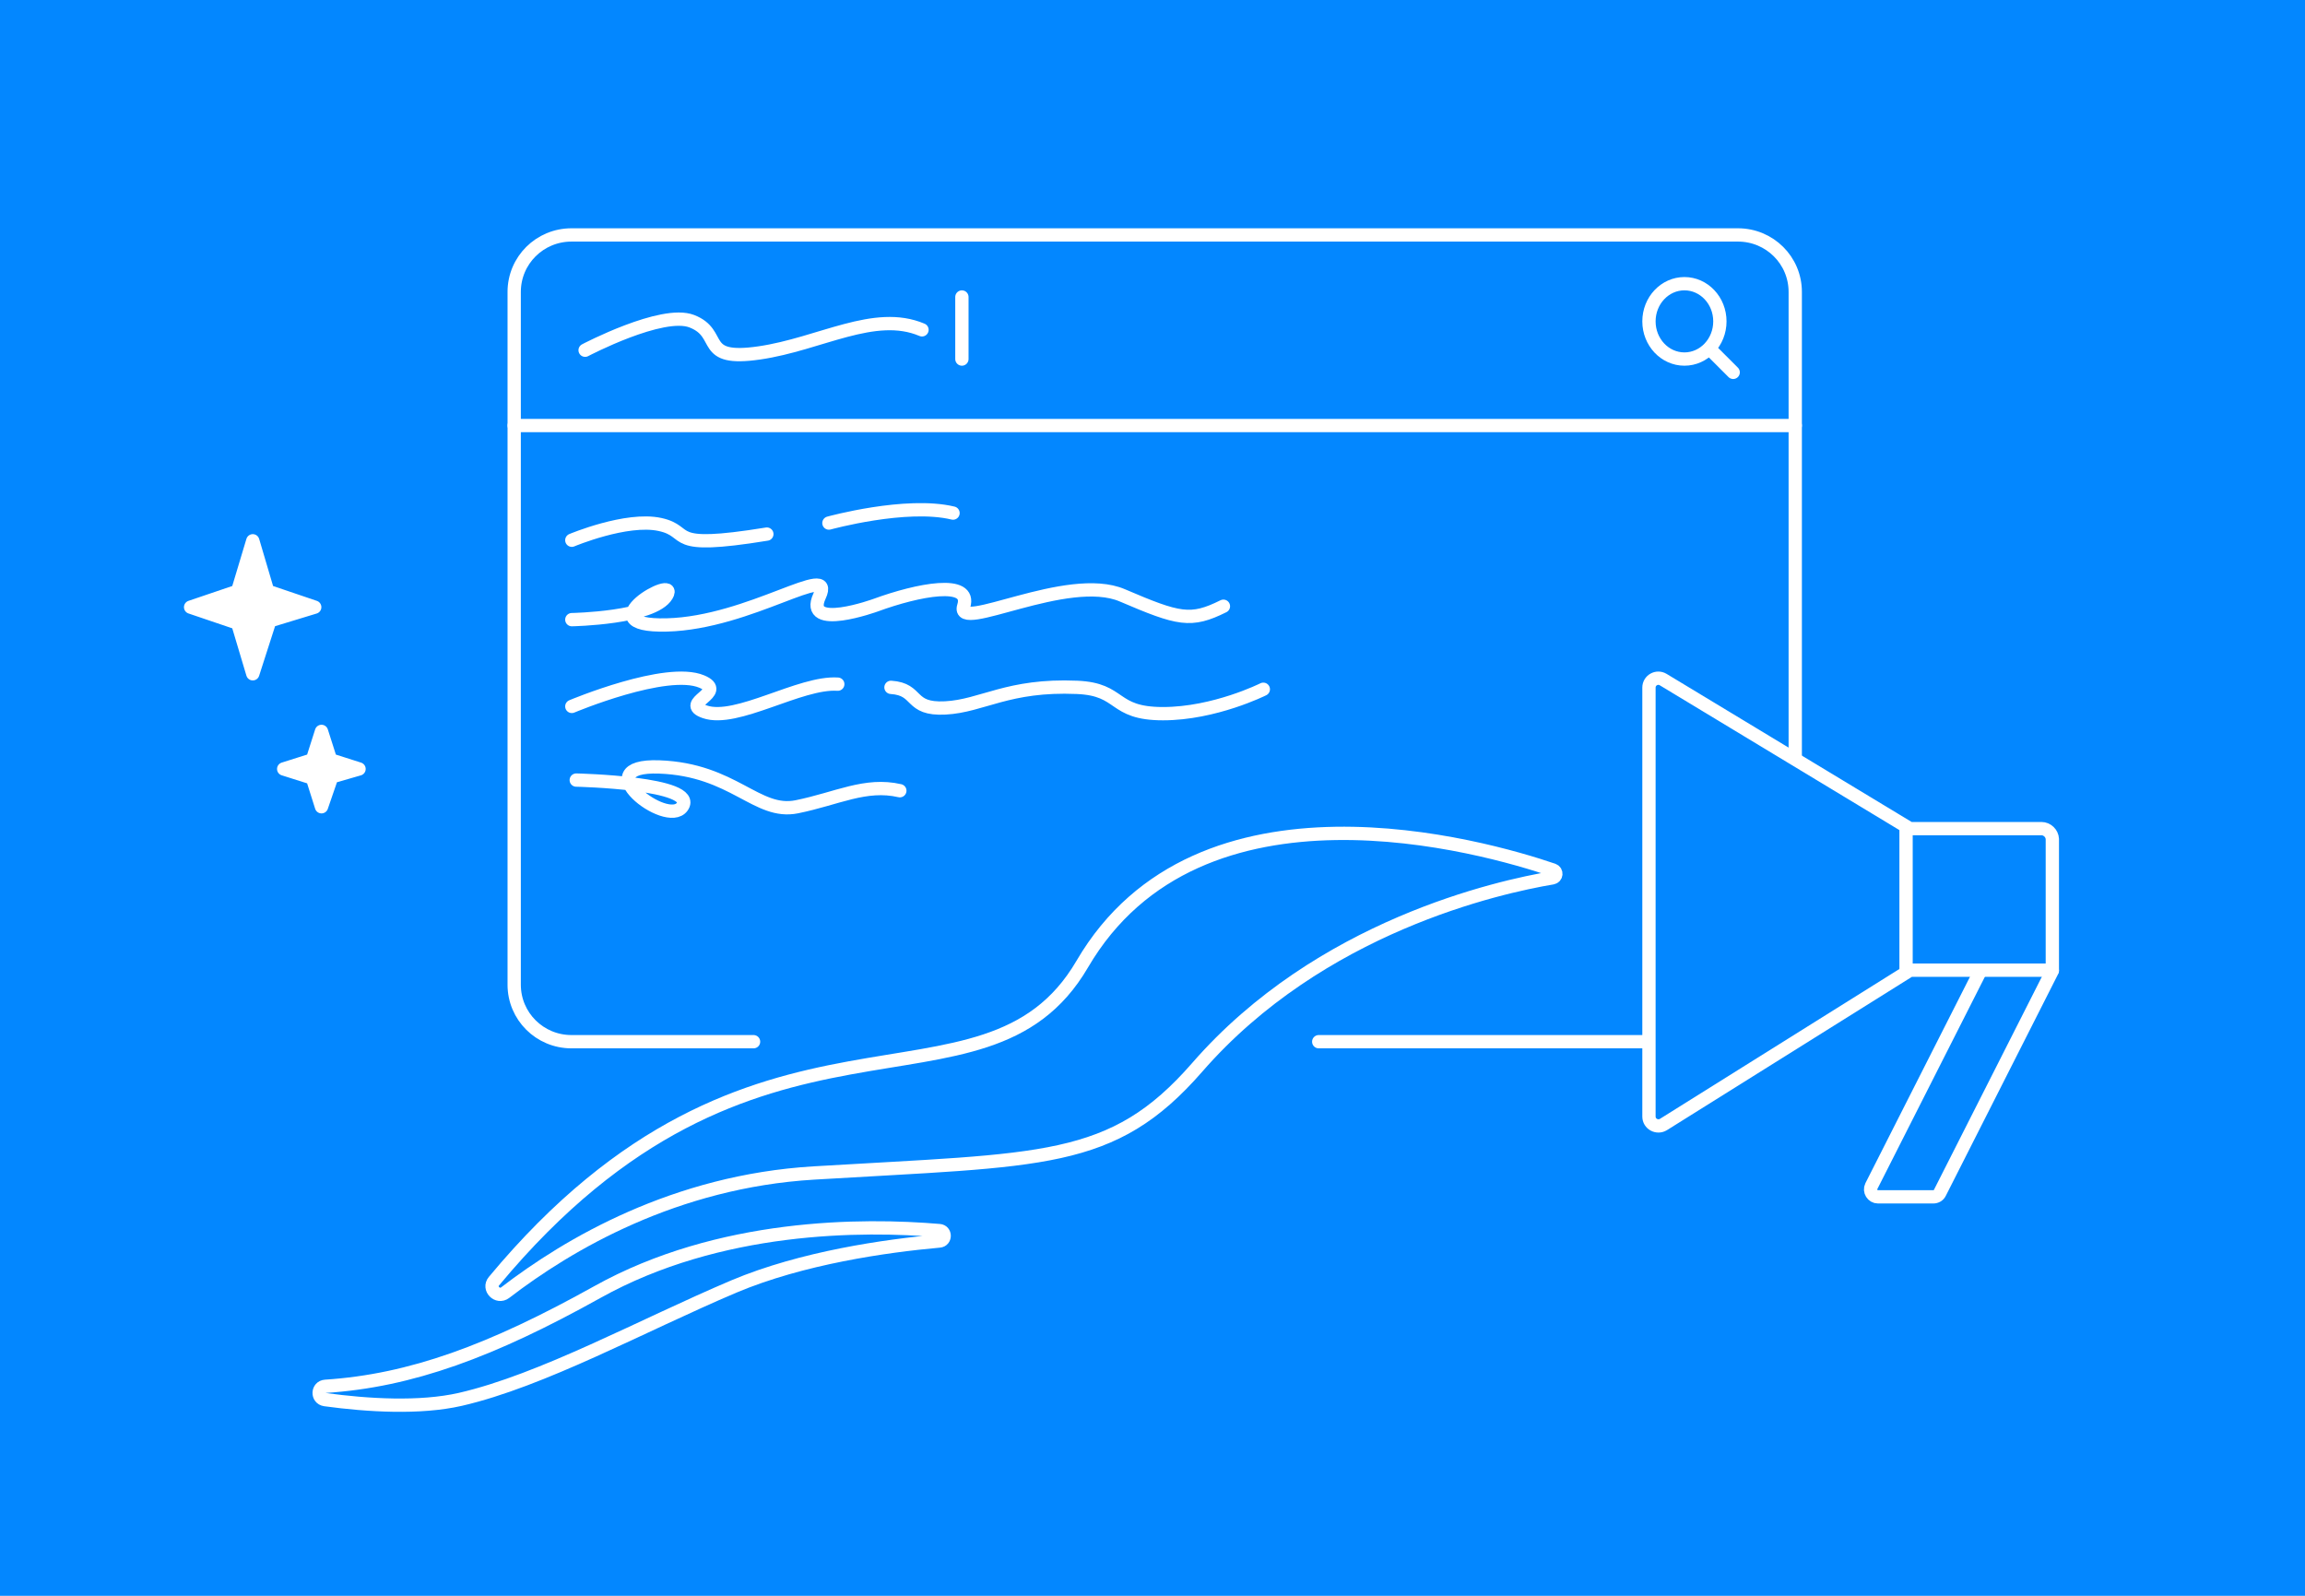 <?xml version="1.0" encoding="UTF-8"?> <svg xmlns="http://www.w3.org/2000/svg" width="520" height="360" viewBox="0 0 520 360" fill="none"><rect width="520" height="360" fill="#0387FF"></rect><path d="M170 235H128.919C121.772 235 116 229.258 116 222.148V65.852C116 58.742 121.772 53 128.919 53H392.081C399.228 53 405 58.742 405 65.852V222.148C405 229.258 399.228 235 392.081 235H297.5" stroke="white" stroke-width="3" stroke-miterlimit="10" stroke-linecap="round" stroke-linejoin="round"></path><path d="M380 81C384.418 81 388 77.194 388 72.5C388 67.806 384.418 64 380 64C375.582 64 372 67.806 372 72.5C372 77.194 375.582 81 380 81Z" stroke="white" stroke-width="3" stroke-miterlimit="10" stroke-linecap="round" stroke-linejoin="round"></path><path d="M386 79L391 84" stroke="white" stroke-width="3" stroke-miterlimit="10" stroke-linecap="round" stroke-linejoin="round"></path><path d="M405 96H116" stroke="white" stroke-width="3" stroke-miterlimit="10" stroke-linecap="round" stroke-linejoin="round"></path><path d="M132 79.007C132 79.007 149.4 69.862 156.075 72.467C163.352 75.294 157.552 81.613 171.286 79.617C185.019 77.622 197.276 69.862 208 74.407" stroke="white" stroke-width="3" stroke-miterlimit="10" stroke-linecap="round" stroke-linejoin="round"></path><path d="M217 67V81" stroke="white" stroke-width="3" stroke-miterlimit="10" stroke-linecap="round" stroke-linejoin="round"></path><path d="M129 121.871C129 121.871 141.32 116.694 148.855 118.314C156.39 119.935 149.68 124.282 173 120.488" stroke="white" stroke-width="3" stroke-miterlimit="10" stroke-linecap="round" stroke-linejoin="round"></path><path d="M187 118C187 118 204.416 113.196 215 115.746" stroke="white" stroke-width="3" stroke-miterlimit="10" stroke-linecap="round" stroke-linejoin="round"></path><path d="M129 139.788C129 139.788 147.368 139.475 150.411 134.313C153.454 129.152 131.6 141.456 150.411 140.987C169.222 140.518 188.586 126.441 184.879 134.47C181.172 142.499 197.604 136.503 197.604 136.503C207.009 133.062 219.347 130.612 217.41 136.764C215.474 142.916 240.813 128.995 253.206 134.313C265.986 139.788 268.642 140.413 276 136.764" stroke="white" stroke-width="3" stroke-miterlimit="10" stroke-linecap="round" stroke-linejoin="round"></path><path d="M129 159.362C129 159.362 150.349 150.379 158.335 153.761C164.213 156.245 153.177 158.57 159 160.577C166.153 163.061 180.516 153.761 189 154.342" stroke="white" stroke-width="3" stroke-miterlimit="10" stroke-linecap="round" stroke-linejoin="round"></path><path d="M201 155.063C207.483 155.494 204.901 160.138 213.251 159.707C221.602 159.276 227.37 154.393 242.973 155.063C253.301 155.494 250.719 161 262.366 161C274.012 161 285 155.494 285 155.494" stroke="white" stroke-width="3" stroke-miterlimit="10" stroke-linecap="round" stroke-linejoin="round"></path><path d="M130 175.98C130 175.98 157.739 176.592 153.894 182.003C150.433 186.852 131.922 172.406 148.731 173.019C165.539 173.632 170.702 183.84 179.765 182.003C188.828 180.165 195.255 176.592 203 178.379" stroke="white" stroke-width="3" stroke-miterlimit="10" stroke-linecap="round" stroke-linejoin="round"></path><path d="M463 219L437.614 269.122C437.339 269.671 436.79 270 436.13 270H423.657C422.448 270 421.624 268.682 422.174 267.585L446.79 219" fill="#0387FF"></path><path d="M463 219L437.614 269.122C437.339 269.671 436.79 270 436.13 270H423.657C422.448 270 421.624 268.682 422.174 267.585L446.79 219" stroke="white" stroke-width="3" stroke-miterlimit="10" stroke-linecap="round" stroke-linejoin="round"></path><path d="M460.543 186.933H430.847L375.221 153.316C373.801 152.446 372 153.479 372 155.111V251.881C372 253.567 373.856 254.546 375.275 253.676L430.902 218.863H463V189.272C462.945 188.021 461.854 186.933 460.543 186.933Z" fill="#0387FF" stroke="white" stroke-width="3" stroke-miterlimit="10" stroke-linecap="round" stroke-linejoin="round"></path><path d="M350.395 196.282C351.279 196.611 351.169 197.873 350.229 198.037C338.129 200.067 297.796 208.952 270.06 240.817C250.888 262.81 235.252 261.494 183.592 264.62C152.32 266.485 128.175 280.69 113.975 291.604C112.262 292.92 110.052 290.671 111.434 289.026C170.497 218.001 221.881 255.625 244.147 217.507C270.447 172.479 334.814 190.962 350.395 196.282Z" stroke="white" stroke-width="3" stroke-miterlimit="10" stroke-linecap="round" stroke-linejoin="round"></path><path d="M211.922 279.964C213.359 279.855 213.359 277.725 211.922 277.615C194.617 276.14 162.273 276.141 134.74 291.491C110.91 304.765 92.721 311.485 73.425 312.741C71.6 312.85 71.49 315.472 73.314 315.746C82.934 317.057 94.711 317.767 103.833 315.691C122.355 311.43 144.802 299.029 165.535 290.234C180.96 283.734 199.758 281.057 211.922 279.964Z" stroke="white" stroke-width="3" stroke-miterlimit="10" stroke-linecap="round" stroke-linejoin="round"></path><path d="M430 187V219" stroke="white" stroke-width="3" stroke-miterlimit="10" stroke-linecap="round" stroke-linejoin="round"></path><path d="M57.027 152L53.613 140.571L43 136.971L53.613 133.371L57.027 122L60.387 133.371L71 136.971L60.867 140.057L57.027 152Z" fill="white" stroke="white" stroke-width="3" stroke-miterlimit="10" stroke-linecap="round" stroke-linejoin="round"></path><path d="M72.528 182L70.479 175.521L64 173.472L70.479 171.423L72.528 165L74.577 171.423L81 173.472L74.853 175.244L72.528 182Z" fill="white" stroke="white" stroke-width="3" stroke-miterlimit="10" stroke-linecap="round" stroke-linejoin="round"></path></svg> 